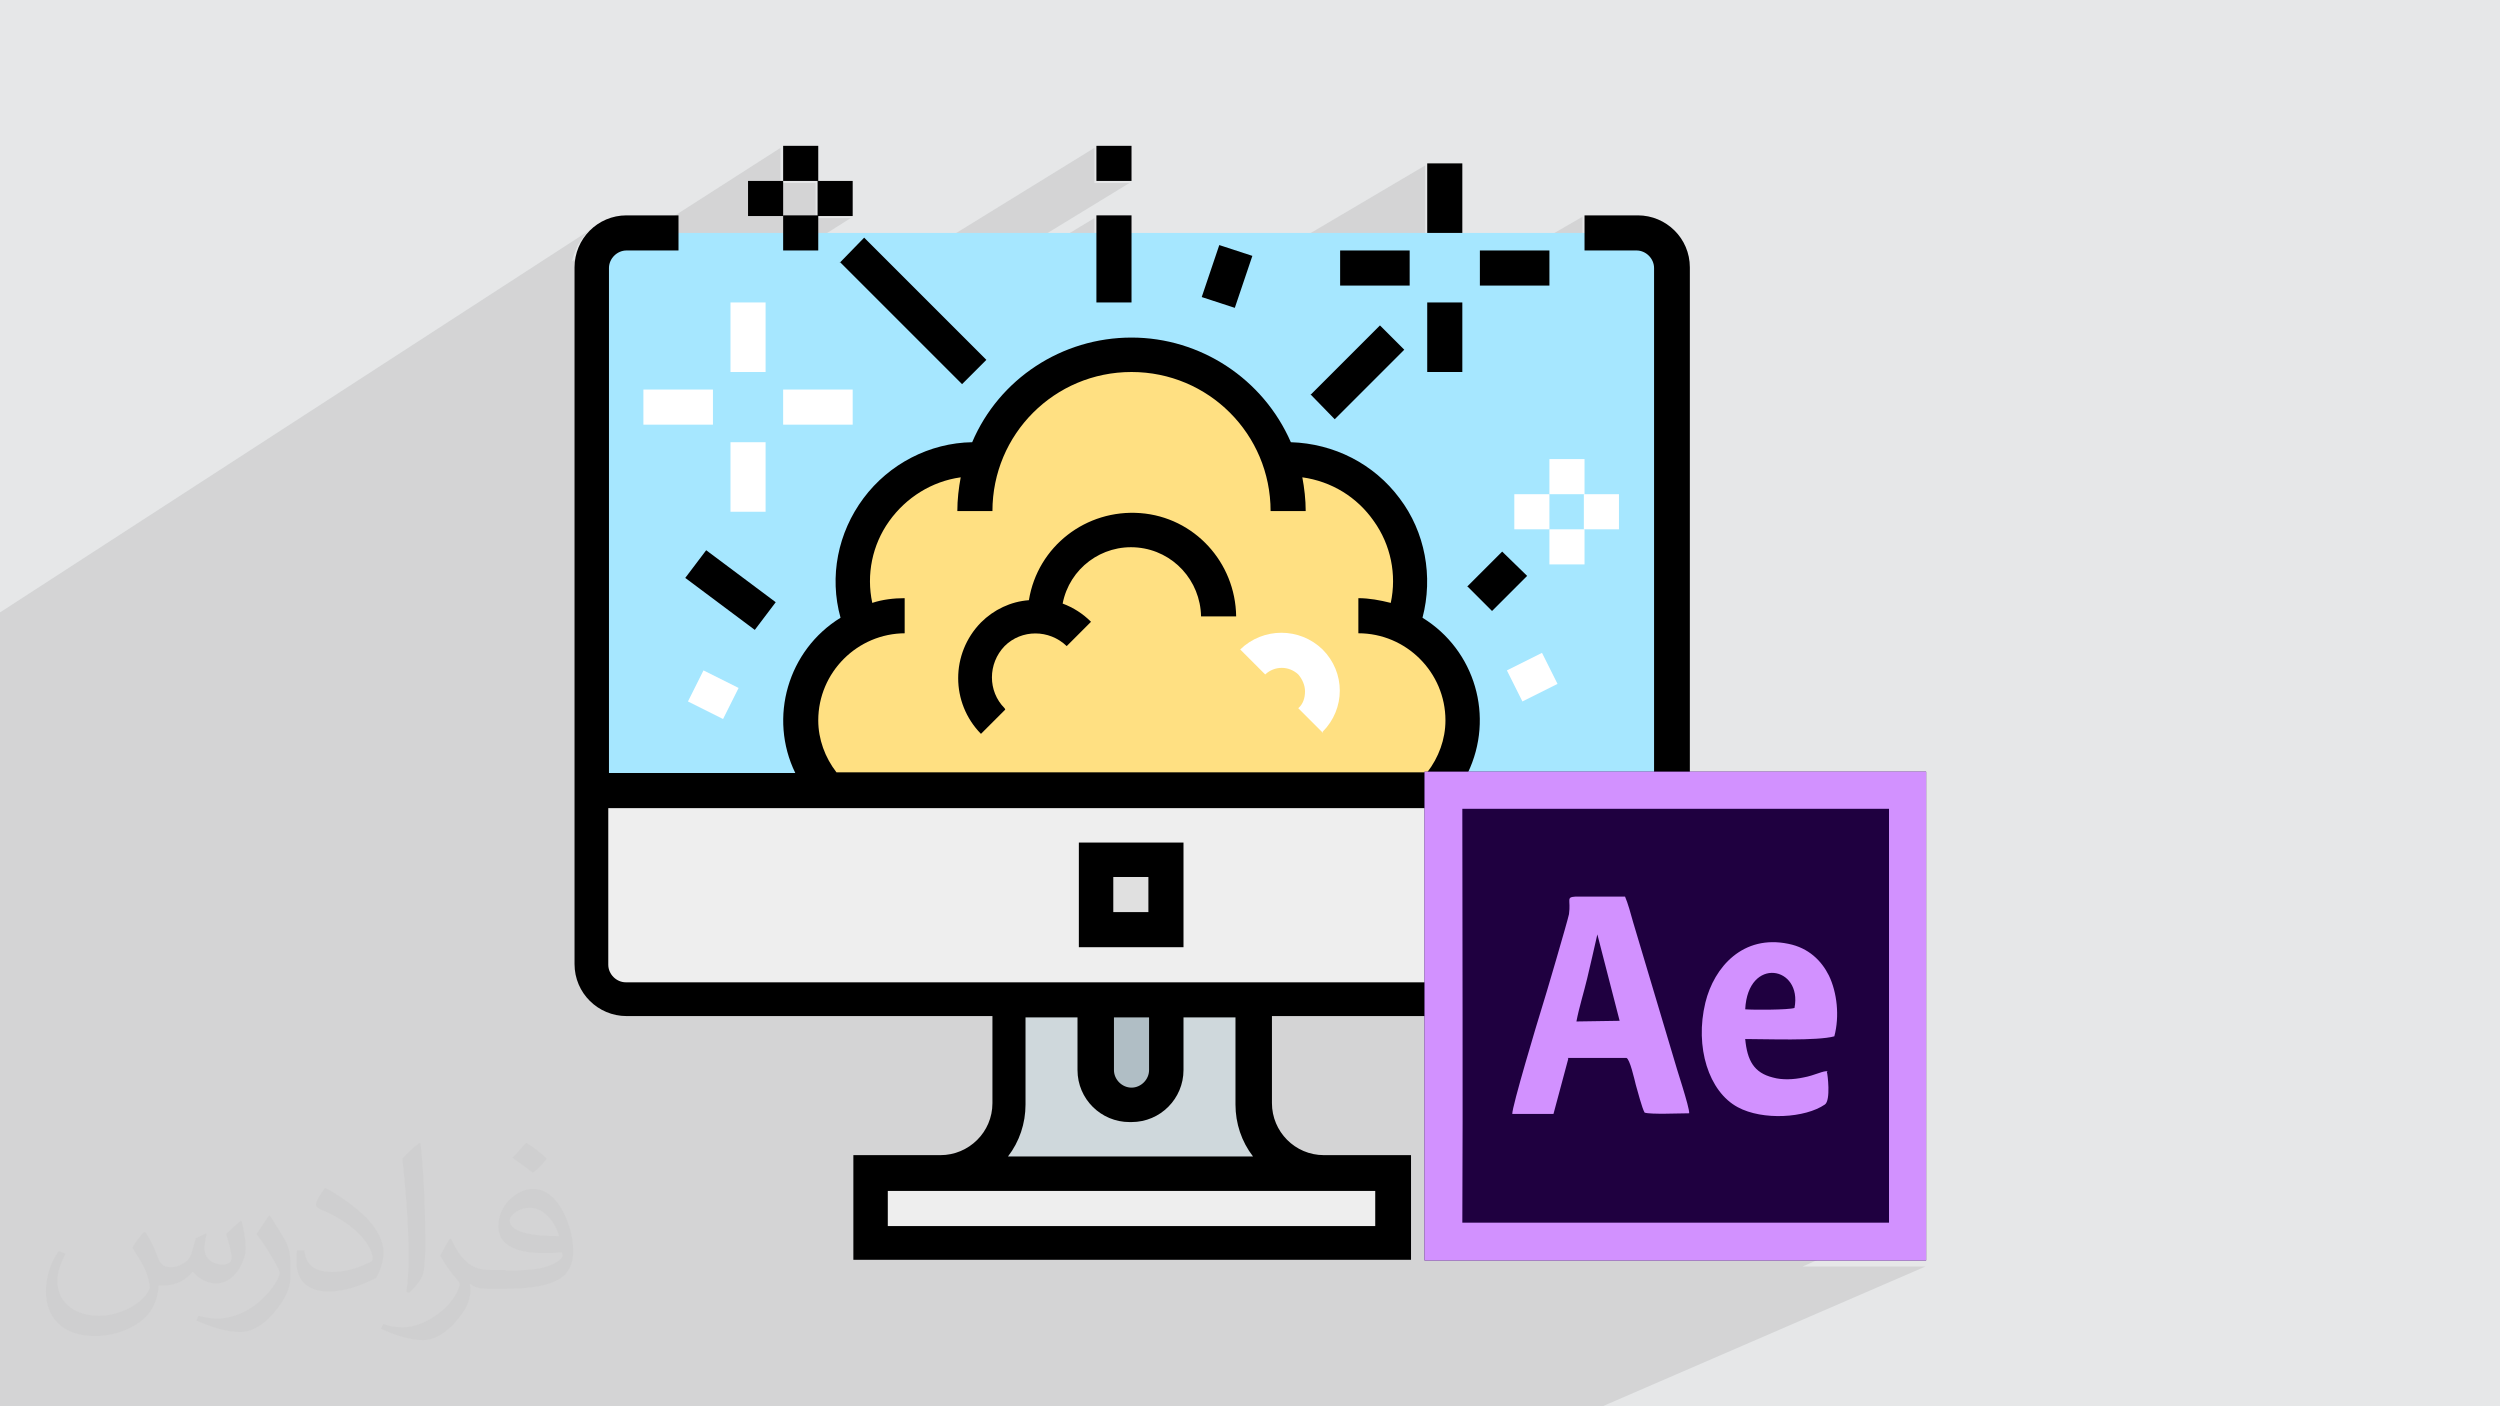 <?xml version="1.0" encoding="UTF-8"?>
<!DOCTYPE svg PUBLIC "-//W3C//DTD SVG 1.1//EN" "http://www.w3.org/Graphics/SVG/1.1/DTD/svg11.dtd">
<!-- Creator: CorelDRAW 2017 -->
<svg xmlns="http://www.w3.org/2000/svg" xml:space="preserve" width="3.703in" height="2.083in" version="1.1" style="shape-rendering:geometricPrecision; text-rendering:geometricPrecision; image-rendering:optimizeQuality; fill-rule:evenodd; clip-rule:evenodd"
viewBox="0 0 3703 2083"
 xmlns:xlink="http://www.w3.org/1999/xlink">
 <defs>
  <style type="text/css">
   <![CDATA[
    .fil10 {fill:black}
    .fil11 {fill:#1F0040}
    .fil5 {fill:#A6E7FF}
    .fil8 {fill:#B0BEC5}
    .fil3 {fill:#CFD8DC}
    .fil12 {fill:#D291FF}
    .fil6 {fill:#E0E0E0}
    .fil0 {fill:#E6E7E8}
    .fil4 {fill:#EEEEEE}
    .fil7 {fill:#FFE082}
    .fil9 {fill:white}
    .fil2 {fill:#373435;fill-opacity:0.031}
    .fil1 {fill:#373435;fill-opacity:0.102}
   ]]>
  </style>
 </defs>
 <g id="Layer_x0020_1">
  <polygon class="fil0" points="0,0 3704,0 3704,2083 0,2083 "/>
  <path class="fil1" d="M1350 2083l-14 0 -73 0 -28 0 -2 0 -6 0 -16 0 -4 0 -7 0 -28 0 -9 0 -2 0 -43 0 -5 0 -28 0 -141 0 -12 0 0 0 -67 0 -29 0 -13 0 -23 0 -2 0 -2 0 -13 0 -10 0 -26 0 -1 0 -17 0 -6 0 -2 0 -1 0 -21 0 -1 0 -24 0 -7 0 -16 0 -25 0 -23 0 -1 0 -1 0 -16 0 -7 0 -22 0 -21 0 -7 0 -19 0 -57 0 -11 0 -10 0 0 0 -12 0 -27 0 -40 0 -2 0 -5 0 -22 0 -12 0 -15 0 -6 0 0 0 -6 0 -40 0 -30 0 -17 0 -5 0 -15 0 -20 0 -4 0 -1 0 -2 0 -63 0 -17 0 -47 0 -24 0 -2 0 0 -1 0 -7 0 -10 0 -3 0 -3 0 -16 0 -1 0 0 0 -7 0 -11 0 -2 0 -2 0 0 0 -4 0 -5 0 -1 0 -3 0 -1 0 -5 0 -17 0 -5 0 -1 0 -14 0 -3 0 -1 0 -1 0 -4 0 -19 0 -13 0 -6 0 -7 0 -13 0 -3 0 0 0 -6 0 0 0 -50 0 -2 0 -24 0 -6 0 -14 0 0 0 -15 0 -4 0 -10 0 -10 0 0 0 -3 0 -5 0 -1 0 0 0 -2 0 -2 0 -13 0 -15 0 -3 0 -3 0 -1 0 -10 0 -6 0 -1 0 -2 0 -5 0 -5 0 -7 0 -3 0 -2 0 -1 0 -3 0 -8 0 -13 0 -2 0 -5 0 -19 0 -8 0 -3 0 -13 0 -1 0 -1 0 -6 0 -13 0 -22 0 -6 0 0 0 0 0 -1 0 -4 0 -1 0 -17 0 -6 0 -2 0 -1 0 -10 0 -2 0 -11 0 -3 0 -1 0 -23 0 -8 0 -7 0 -1 0 -4 0 -13 0 -2 0 -11 0 -21 0 -46 0 -1 0 -28 0 -5 0 -17 0 -5 0 -10 0 -12 0 -15 0 -20 0 -10 0 -48 0 -15 0 -3 0 -23 0 -3 0 -14 0 -12 0 -17 0 -29 0 -17 0 -13 0 -13 0 -4 0 -30 0 -11 0 -4 0 -1 0 -2 0 -15 0 -11 0 -28 884 -573 -6 4 -6 5 -5 6 -4 6 -4 6 -3 7 -3 7 -2 7 -1 3 48 -31 -4 3 -4 3 -3 4 -3 4 -3 4 -2 5 -2 5 -1 5 -1 5 0 5 0 2 284 -182 0 52 52 0 0 52 52 0 -82 52 31 0 -124 77 40 0 153 -96 46 46 297 -183 0 52 52 0 -298 182 12 12 234 -142 0 129 38 0 144 -86 49 16 -7 20 266 -157 0 103 52 0 -77 45 0 33 -268 154 3 2 3 2 365 -211 65 0 90 -52 0 52 77 0 5 1 5 2 4 2 4 3 3 4 2 4 2 5 1 5 0 748 -51 26 77 0 -309 155 0 16 0 19 0 19 0 19 0 9 160 -79 3 -1 4 0 73 0 2 4 2 4 2 5 2 5 2 5 2 5 1 5 1 5 31 103 134 -64 9 -4 10 -3 11 -2 11 -1 12 0 12 2 5 1 5 2 5 2 5 2 4 2 4 3 4 3 4 3 4 3 3 3 3 4 3 4 3 4 3 4 2 4 2 4 2 5 2 5 2 5 2 5 1 6 1 6 1 6 1 6 0 6 0 6 0 6 0 6 -1 6 -1 6 -1 6 -1 6 -112 52 3 2 4 2 4 2 5 2 5 1 3 1 3 1 3 0 3 0 3 0 3 0 3 0 3 0 3 0 3 0 3 0 3 0 3 0 3 0 3 0 3 0 6 -1 6 -2 5 -2 5 -2 4 -1 4 -1 3 0 2 0 0 1 0 2 0 2 0 3 0 3 0 4 0 4 0 4 0 4 0 4 0 4 -1 4 -1 3 -1 3 -1 2 -1 2 -3 2 -3 2 -3 2 -3 2 -373 170 480 0 -127 56 182 0 -499 216 -175 0 -457 0 -2 0 -80 0 0 0 -13 0 0 0 -7 0 -8 0 -34 0 -8 0 -8 0 -21 0 -8 0 -70 0 -43 0 -21 0 -21 0 -4 0 -24 0zm1074 -1764l0 0zm283 1268l0 0 -489 225"/>
  <path class="fil2" d="M216 1826c7,11 12,21 16,32 3,7 5,19 21,19 5,0 11,-1 17,-5 7,-3 12,-9 14,-17l6 -21 15 -7 1 1c-2,8 -3,16 -3,21 0,18 15,24 27,24 7,0 13,-3 13,-10 0,-8 -4,-22 -8,-35 7,-7 14,-14 22,-20l1 1c4,15 6,30 6,40 0,10 -4,20 -8,27 -7,14 -20,25 -36,25 -12,0 -25,-6 -34,-17l-1 0c-9,11 -22,20 -43,20l-7 0c-1,14 -4,24 -9,33 -13,25 -50,42 -85,42 -49,0 -73,-28 -73,-66 0,-23 8,-45 19,-60l10 4c-7,14 -12,27 -12,40 0,35 29,52 62,52 30,0 68,-19 75,-42 -3,-25 -12,-36 -26,-59 4,-7 10,-15 17,-23l1 0 0 0 0 0zm564 -133c10,6 20,14 30,23 -6,8 -12,15 -21,21 -10,-8 -20,-15 -30,-22 7,-8 14,-15 20,-22l0 0 0 0zm5 96c-17,0 -30,11 -30,19 0,17 33,23 73,23 -5,-20 -22,-42 -43,-42zm-37 93c22,0 41,-1 55,-4 16,-4 30,-12 30,-18 0,-1 0,-3 -1,-5 -9,1 -19,1 -29,1 -29,0 -52,-7 -61,-23 -2,-5 -4,-10 -4,-16 0,-16 7,-32 19,-42 10,-9 21,-14 33,-14 20,0 37,16 48,42 6,14 11,30 11,51 0,14 -4,25 -12,34 -16,15 -45,21 -90,21l-20 0 0 0 -5 0c-11,0 -19,-2 -25,-7l-1 0c0,3 1,5 1,7 0,10 -3,23 -10,33 -20,30 -42,43 -60,43 -19,0 -42,-7 -63,-17l4 -7c7,3 16,5 29,5 34,0 78,-33 84,-64 -1,-3 -3,-6 -7,-10 -10,-12 -16,-22 -22,-32 5,-10 10,-18 14,-25l2 0c14,29 28,46 57,46l5 0 0 0 21 0 0 0 0 0zm-146 31c2,-14 3,-29 3,-43l0 -21c0,-39 -5,-96 -9,-133 7,-8 17,-17 25,-23l2 1c5,47 7,101 7,151 0,13 -1,26 -2,35 -1,12 -8,21 -22,35l-3 -1 0 0 0 0zm-151 -62c1,18 10,33 41,33 20,0 36,-5 55,-14 3,-1 5,-3 5,-5 0,-12 -9,-27 -24,-41 -14,-13 -34,-25 -52,-32 -6,-3 -8,-5 -8,-8 0,-5 7,-16 13,-24l2 0c20,11 43,27 60,44 15,16 25,33 25,51 0,13 -4,26 -11,38 -22,11 -46,20 -70,20 -29,0 -48,-14 -48,-45 0,-3 0,-9 1,-16l10 0 0 0 0 0zm-52 -52l18 29c7,11 13,22 13,41l0 24c0,19 -12,39 -32,60 -15,14 -29,20 -42,20 -19,0 -40,-6 -65,-17l3 -7c8,2 17,4 28,4 36,0 72,-26 89,-58 2,-4 3,-7 3,-9 0,-4 -2,-8 -4,-11 -9,-17 -19,-33 -30,-47 6,-9 12,-18 18,-27l1 0 0 0 0 0z"/>
  <g id="_2268898435472">
   <g>
    <path class="fil3" d="M1856 1635l0 -155 -361 0 0 155c0,57 -46,103 -103,103l568 0c-57,0 -103,-46 -103,-103l0 0zm0 0z"/>
    <path class="fil4" d="M1289 1738l774 0 0 103 -774 0 0 -103zm0 0z"/>
    <path class="fil5" d="M927 345c-29,0 -52,23 -52,52l0 774 1600 0 0 -774c0,-29 -23,-52 -52,-52l-1497 0zm0 0z"/>
    <path class="fil4" d="M876 1171l0 258c0,29 23,52 52,52l1497 0c29,0 52,-23 52,-52l0 -258 -1600 0zm0 0z"/>
    <path class="fil6" d="M1624 1274l103 0 0 103 -103 0 0 -103zm0 0z"/>
    <path class="fil7" d="M2076 927l0 0c22,-58 14,-123 -23,-173 -37,-50 -97,-78 -158,-73l0 0c-33,-93 -120,-155 -219,-155 -99,0 -186,62 -219,155l0 0c-62,-4 -122,23 -158,73 -37,50 -46,115 -23,173l0 0c-55,25 -90,80 -90,140 0,38 14,75 40,103l901 0c26,-28 40,-65 40,-103 0,-60 -35,-115 -90,-140zm0 0z"/>
    <path class="fil8" d="M1727 1481l0 103c0,29 -23,52 -52,52 -29,0 -52,-23 -52,-52l0 -103 103 0zm0 0z"/>
    <g>
     <path class="fil9" d="M1082 448l52 0 0 103 -52 0 0 -103zm0 0z"/>
     <path class="fil9" d="M1082 655l52 0 0 103 -52 0 0 -103zm0 0z"/>
     <path class="fil9" d="M953 577l103 0 0 52 -103 0 0 -52zm0 0z"/>
     <path class="fil9" d="M1160 577l103 0 0 52 -103 0 0 -52zm0 0z"/>
     <path class="fil9" d="M2295 784l52 0 0 52 -52 0 0 -52zm0 0z"/>
     <path class="fil9" d="M2295 680l52 0 0 52 -52 0 0 -52zm0 0z"/>
     <path class="fil9" d="M2243 732l52 0 0 52 -52 0 0 -52zm0 0z"/>
     <path class="fil9" d="M2346 732l52 0 0 52 -52 0 0 -52zm0 0z"/>
     <path class="fil9" d="M2232 993l52 -26 23 46 -52 26 -23 -46zm0 0z"/>
     <path class="fil9" d="M1019 1039l23 -46 52 26 -23 46 -52 -26zm0 0z"/>
     <path class="fil9" d="M1960 1086l-37 -37c7,-6 10,-15 10,-25 0,-9 -4,-18 -10,-25 -14,-13 -35,-13 -49,0l-37 -37c34,-33 88,-33 122,0 34,34 34,88 0,122l0 0zm0 0z"/>
    </g>
    <path class="fil10" d="M2424 319l-77 0 0 52 77 0c14,0 26,12 26,26l0 748 -276 0c40,-83 11,-182 -67,-230 16,-61 4,-127 -34,-177 -38,-51 -97,-81 -161,-83 -41,-94 -134,-155 -236,-155 -103,0 -196,61 -236,155 -63,1 -123,32 -161,83 -38,51 -51,116 -34,177 -78,48 -107,148 -67,230l-276 0 0 -748c0,-14 12,-26 26,-26l77 0 0 -52 -77 0c-43,0 -77,35 -77,77l0 1032c0,43 35,77 77,77l542 0 0 129c0,43 -35,77 -77,77l-129 0 0 155 826 0 0 -155 -129 0c-43,0 -77,-35 -77,-77l0 -129 542 0c43,0 77,-35 77,-77l0 -1032c0,-43 -35,-77 -77,-77l0 0zm-1084 619l0 -52c-16,0 -33,2 -48,7 -9,-42 0,-86 25,-121 25,-35 63,-59 106,-65 -3,16 -5,33 -5,50l52 0c0,-114 92,-206 206,-206 114,0 206,92 206,206l52 0c0,-17 -2,-34 -5,-50 43,6 81,29 106,65 25,35 34,79 25,121 -16,-4 -32,-7 -48,-7l0 52c71,0 129,58 129,129 0,28 -10,55 -27,77l-875 0c-17,-22 -27,-49 -27,-77 0,-71 58,-129 129,-129zm697 826l0 52 -722 0 0 -52 722 0zm-361 -102c43,0 77,-35 77,-77l0 -78 77 0 0 129c0,28 9,55 26,77l-363 0c17,-22 26,-49 26,-77l0 -129 77 0 0 78c0,43 35,77 77,77l0 0zm-26 -77l0 -78 52 0 0 78c0,14 -12,26 -26,26 -14,0 -26,-12 -26,-26zm800 -156c0,14 -12,26 -26,26l-1497 0c-14,0 -26,-12 -26,-26l0 -232 1548 0 0 232zm0 0z"/>
    <path class="fil10" d="M1753 1248l-155 0 0 155 155 0 0 -155zm-52 103l-52 0 0 -52 52 0 0 52zm0 0z"/>
    <path class="fil10" d="M1488 1049c-25,-25 -25,-66 0,-92 25,-25 66,-25 92,0l36 -36c-12,-12 -26,-21 -42,-27 10,-52 58,-88 111,-83 53,5 93,49 94,102l52 0c-1,-80 -62,-147 -142,-153 -80,-6 -152,49 -165,129 -27,2 -52,14 -71,33 -45,46 -45,119 0,165l36 -36zm0 0z"/>
    <path class="fil10" d="M2114 242l52 0 0 103 -52 0 0 -103zm0 0z"/>
    <path class="fil10" d="M2114 448l52 0 0 103 -52 0 0 -103zm0 0z"/>
    <path class="fil10" d="M1985 371l103 0 0 52 -103 0 0 -52zm0 0z"/>
    <path class="fil10" d="M2192 371l103 0 0 52 -103 0 0 -52zm0 0z"/>
    <path class="fil10" d="M1160 319l52 0 0 52 -52 0 0 -52zm0 0z"/>
    <path class="fil10" d="M1160 216l52 0 0 52 -52 0 0 -52zm0 0z"/>
    <path class="fil10" d="M1108 268l52 0 0 52 -52 0 0 -52zm0 0z"/>
    <path class="fil10" d="M1211 268l52 0 0 52 -52 0 0 -52zm0 0z"/>
    <path class="fil10" d="M1941 585l103 -103 36 36 -103 103 -36 -37zm0 0z"/>
    <path class="fil10" d="M1624 319l52 0 0 129 -52 0 0 -129zm0 0z"/>
    <path class="fil10" d="M1624 216l52 0 0 52 -52 0 0 -52zm0 0z"/>
    <path class="fil10" d="M2173 869l52 -52 37 36 -52 52 -36 -36zm0 0z"/>
    <path class="fil10" d="M1244 389l36 -37 181 181 -36 36 -181 -181zm0 0z"/>
    <path class="fil10" d="M1015 856l31 -41 103 77 -31 41 -103 -77zm0 0z"/>
    <path class="fil10" d="M1780 440l26 -77 49 16 -26 77 -49 -16zm0 0z"/>
   </g>
   <g>
    <g>
     <polygon class="fil11" points="2110,1155 2110,1867 2853,1867 2853,1155 2853,1143 2110,1143 "/>
    </g>
    <g>
     <g>
      <path class="fil12" d="M2166 1198l632 0 0 613 -632 0c1,-198 0,-402 0,-601l0 -12 0 0 0 0zm-56 -43l0 712 743 0 0 -712 0 -12 -743 0 0 12z"/>
     </g>
     <g>
      <path class="fil12" d="M2366 1384l33 128 -64 1c4,-21 11,-43 16,-64 5,-22 10,-42 15,-65l0 0 0 0zm-44 183l87 0c5,1 12,32 14,40 3,10 9,34 13,41 9,3 52,1 66,1 1,-8 -20,-70 -23,-82l-60 -201c-3,-11 -8,-29 -12,-38l-73 0c-15,1 -7,4 -10,26 -2,10 -36,126 -40,138 -6,19 -45,149 -44,158l61 0 22 -82 0 0 0 0z"/>
     </g>
     <g>
      <path class="fil12" d="M2585 1495c4,-79 85,-64 73,-2 -9,3 -62,3 -73,2zm122 92c-5,-2 -19,6 -36,9 -14,3 -31,4 -45,0 -28,-7 -38,-25 -41,-57 31,0 107,3 132,-4 8,-30 4,-65 -8,-90 -11,-22 -30,-41 -60,-47 -67,-14 -110,34 -123,87 -16,66 5,132 48,155 37,20 100,16 129,-4 9,-6 4,-46 3,-48l0 0 0 0z"/>
     </g>
    </g>
   </g>
  </g>
 </g>
</svg>
